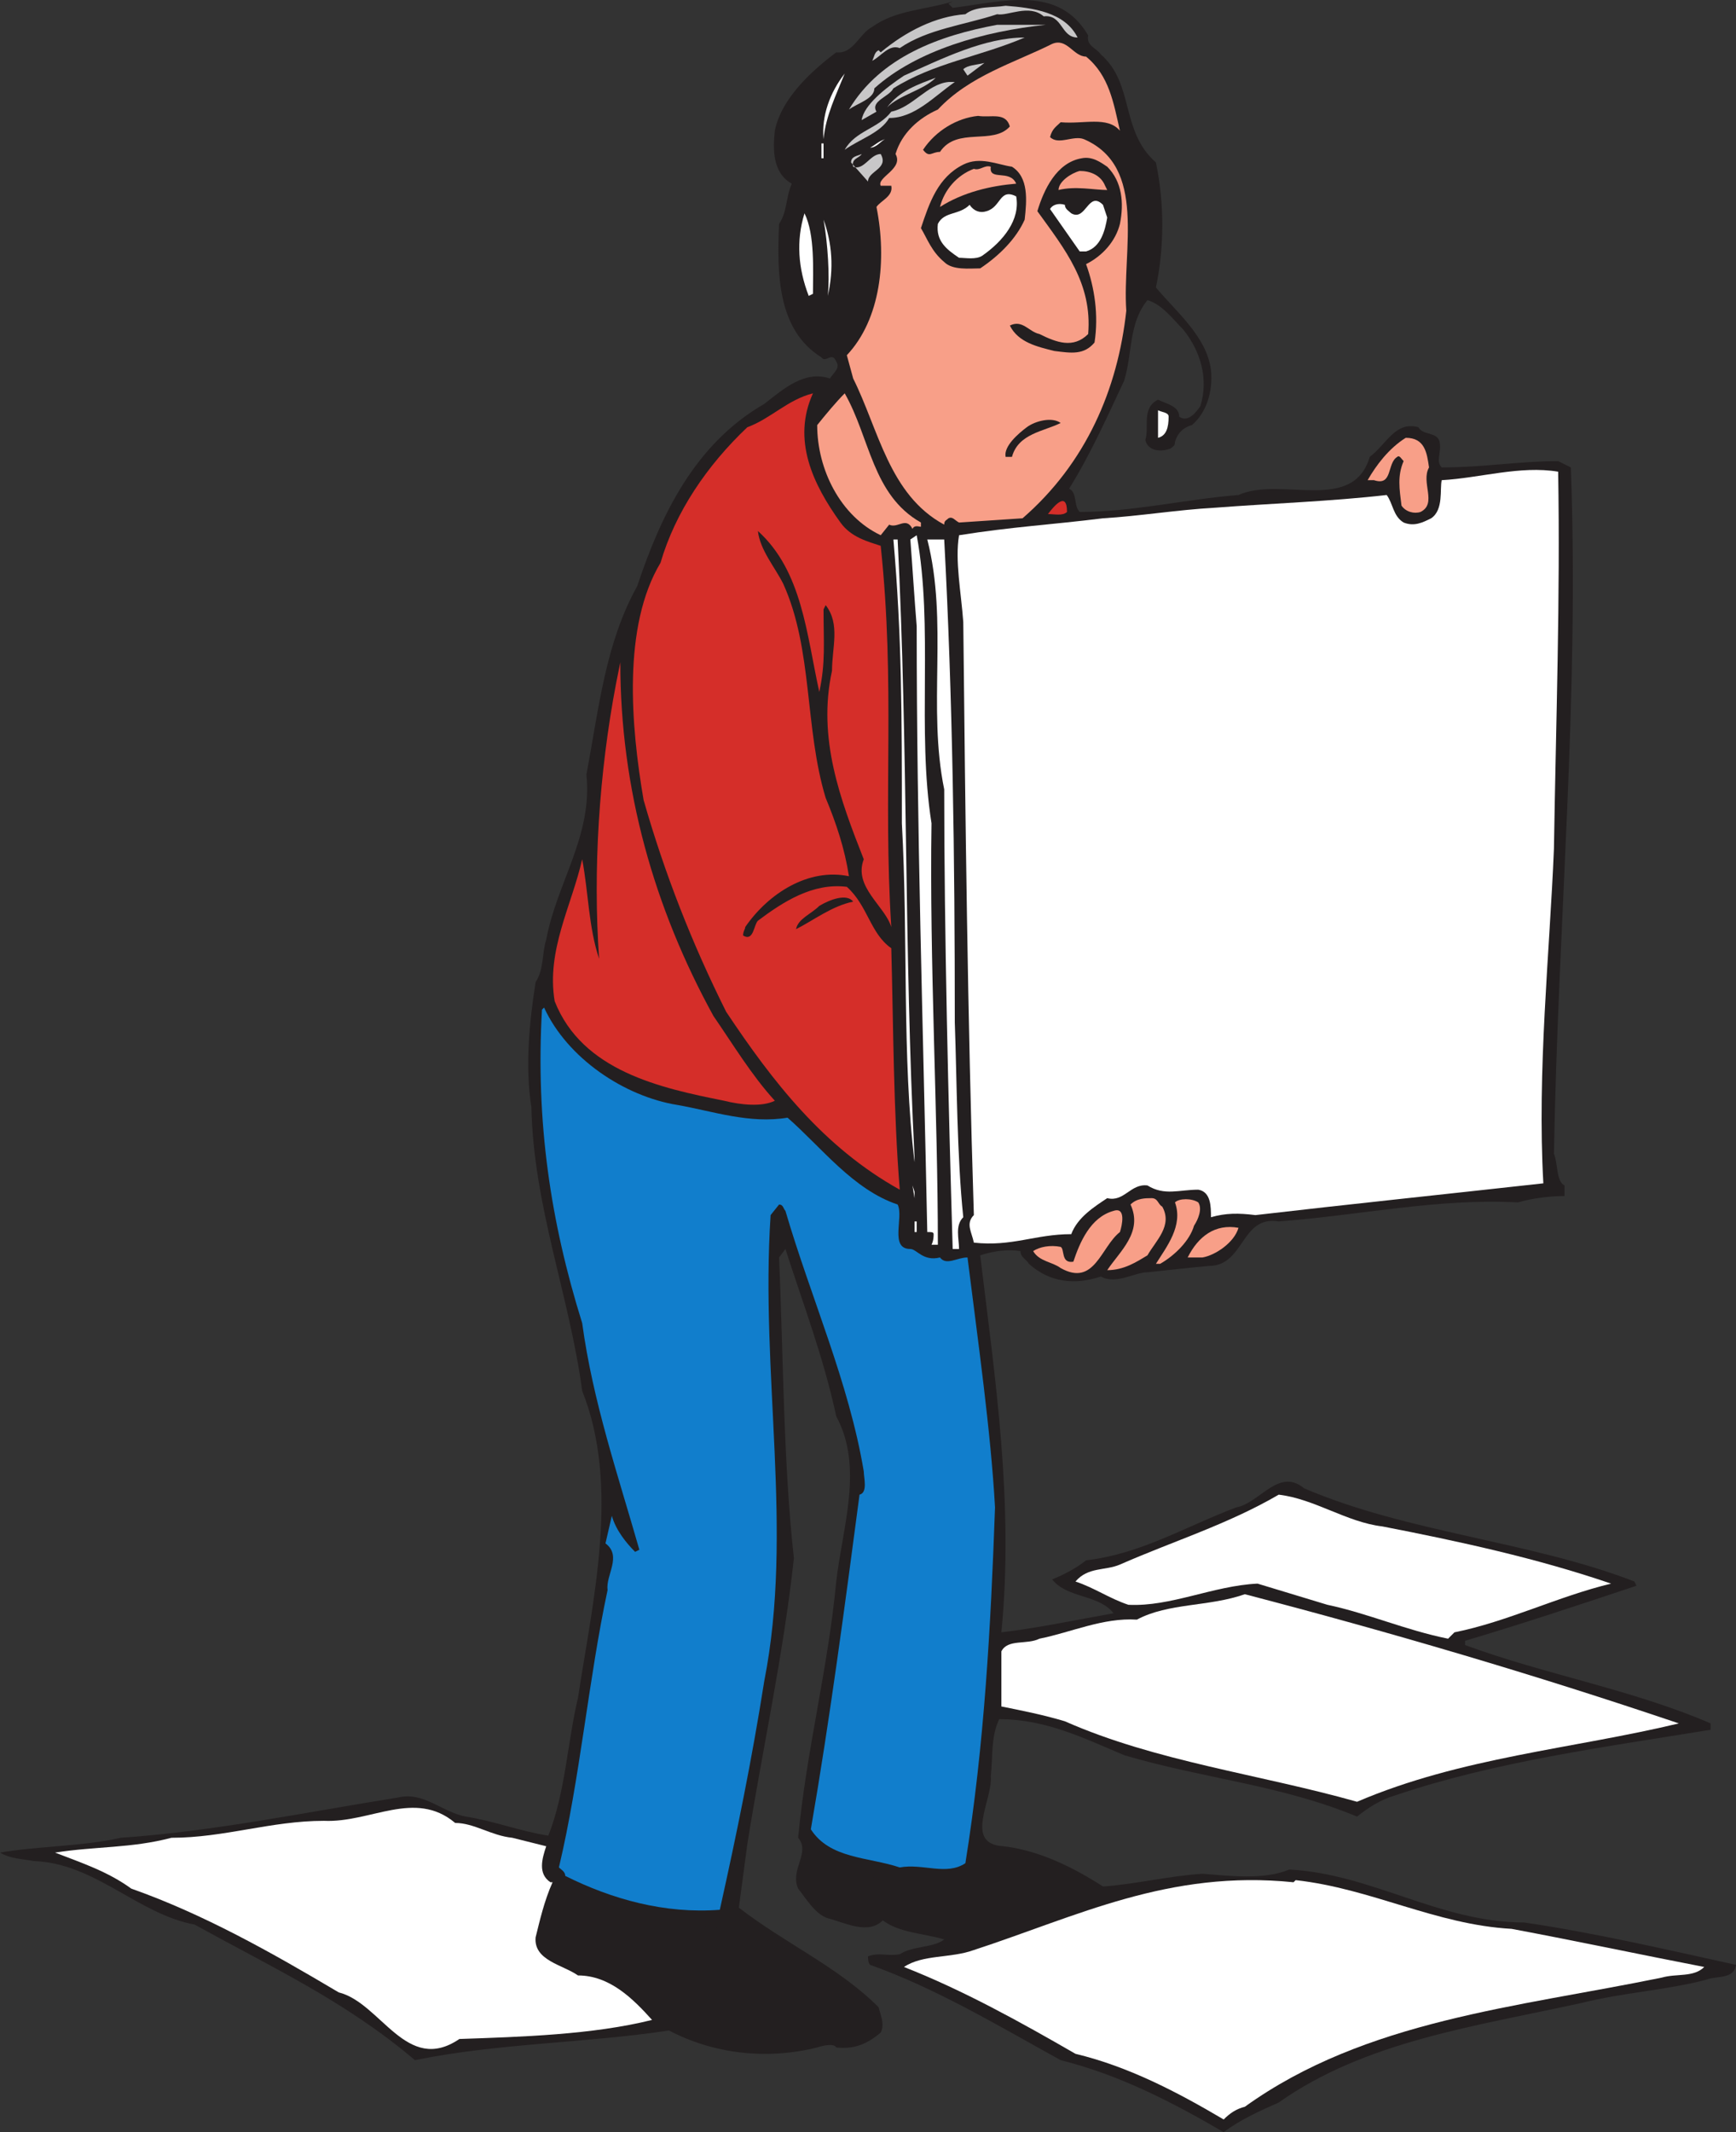 <svg xmlns="http://www.w3.org/2000/svg" width="615" height="755.037"><rect width="100%" height="100%" fill="#333333" stroke="none"/><path fill="#231f20" fill-rule="evenodd" d="M385.5 12.537c-.75 3.75 3 4.5 4.5 6.75 12 10.5 6.75 27 19.5 38.25 3 14.25 3 30 0 44.25 6.75 8.25 18 17.25 19.5 29.25.75 7.5-1.5 15-6.75 19.5-3 .75-5.25 3-6 6 0 1.5-.75 1.5-1.5 2.25-3.75 1.5-8.25.75-9-3 1.5-4.5-1.5-11.25 4.5-14.25 3 1.5 7.5 2.25 7.5 6 3 2.25 6-1.5 7.5-3.75 3-9.75 0-19.5-6-27-3.75-3.75-7.5-9-12.75-10.5-6.75 8.25-5.25 18.75-8.25 28.5-6 12.75-12 26.25-19.5 38.25 3 1.5 1.5 6 3.75 8.25 18.75 0 37.5-4.5 56.25-6 15-6.75 40.5 6.75 46.5-13.5 6-4.5 9-12.75 17.25-10.5 1.5 3 6.75 1.5 7.5 5.25s-1.5 6.75.75 9c14.25 0 27.75-2.25 41.25-2.25l4.5 2.25c3 82.5-4.5 159.75-6 243 1.5 3.75.75 9.75 3.75 11.25v3.75c-5.25 0-11.25.75-16.5 2.25-28.5-1.5-55.5 4.5-84.75 6.75-13.5-2.25-12 15.75-24.75 15.75-8.25.75-14.25 1.5-21.75 2.25-4.5 0-11.25 4.5-16.5 1.5-9 3-18 2.25-25.5-4.5-.75-1.5-3-2.25-3-4.5-4.5-.75-9.75 0-14.25 1.5 5.25 43.5 12 87.75 7.5 133.5 12.75-1.5 27-4.5 39.75-6.75-5.25-6.75-16.5-5.25-21.75-12 3.75-1.5 8.25-3.75 12-6.75 19.5-2.25 35.25-12 53.25-18.75 8.25-1.5 15-14.25 24-6.75 36.75 15.75 80.25 18.75 117 33l.75 1.5c-20.25 6.75-40.5 13.5-60.75 19.5v1.5c28.5 10.5 59.25 15.75 87 27.75v2.25c-36.75 6-76.5 11.25-111.75 23.25-5.25 1.5-9.75 4.5-13.5 7.5-27-11.25-54.75-13.5-82.5-21.75-14.25-6-27.75-12.75-44.25-12.75-3 6-2.25 13.5-3 20.25.75 8.25-9.75 24 4.5 24.75 12.75 1.5 24.75 7.5 35.25 14.25 11.25-.75 23.25-3.75 35.25-4.5 9.75.75 21.75 2.25 30.75-1.5 29.25 1.5 53.25 18.75 83.25 18.75 25.5 3.75 51 9.75 75 15-.75 5.25-6.75 3.75-10.5 5.25-14.25 3.75-29.25 4.5-44.25 8.25-37.5 8.25-76.5 13.5-107.25 35.25-6.75 3-13.5 6-19.5 10.5-18-10.5-36.75-20.25-57.75-25.5-21.75-12-44.25-25.5-67.5-33.75-.75-.75-.75-2.25-.75-3 3.75-1.5 6.75 0 11.25-.75 4.5-3 12-2.25 15.75-5.25-7.5-2.25-15.75-2.25-21.75-6.75-5.25 5.25-13.5.75-19.5-.75-4.5-1.5-7.5-6.75-10.5-10.5-3-6.75 4.5-12.75 0-18 3-31.5 10.5-59.25 13.5-90.75 2.25-19.5 9.75-40.5 0-58.5-4.5-21-12-40.5-18-59.25l-2.25 3c1.5 34.5 1.5 72.75 5.25 106.5-3.75 34.5-11.25 68.25-16.5 101.25l-3 22.5c16.5 12.75 35.25 21 49.5 35.25.75 3 2.25 6 .75 9-4.5 3.75-9 6-15.75 5.25-.75-1.5-4.5-.75-6.75 0-18 4.5-36.75 2.25-52.5-6-30 4.5-60.75 4.5-90 10.5-24.75-21-51-33-78-48-20.25-3.75-35.25-21.75-57-22.5-3.75-.75-8.25-.75-12-3 12.75-2.25 30-2.25 42.75-5.25 33-2.25 65.25-9 98.25-14.25 9-2.25 15.75 5.25 24 6.75 9.75 1.5 19.5 5.25 29.25 6.75 6-15 6.75-33 10.5-48.75 5.25-34.5 15-75 1.5-108.75-4.5-33.75-17.25-65.25-18-100.5-2.25-14.25-.75-30 1.5-44.25 3-4.5 2.25-10.5 3.75-15 3.75-20.25 16.5-36.75 14.25-58.5 4.5-24 6.75-46.5 18-66.75 8.25-24.75 20.25-50.25 45-64.5 6.75-5.25 14.25-12 23.25-9 1.5-2.25 3.75-3.75 2.25-6-1.5-3.75-3.75.75-5.25-1.5-15.75-9.75-15.75-30-15-47.25 3-4.5 2.25-9 4.5-14.25-6.75-3.75-6.75-12-6-18.75 2.25-11.25 12.75-21 21.75-27.75 6 .75 8.25-6.75 12.75-9 8.25-6 18.75-6 28.5-9l-1.5.75 1.5 1.5c18-2.25 37.5-8.25 48 9.75"/><path fill="#c8c7c8" fill-rule="evenodd" d="M381.75 13.287c-6 0-5.25-8.25-12-7.5-5.25-4.5-12.75 0-16.5-.75-11.25 3.75-24.75 5.25-34.5 12-3.75-1.5-6.75 3-9.75 4.5.75-1.5.75-3 2.25-3.75l.75.75c9-7.5 19.5-12.75 30-13.5 3.75-3 9.75-2.25 14.25-3 9.75.75 21 2.25 25.5 11.25"/><path fill="#c8c7c8" fill-rule="evenodd" d="M370.5 8.787c-21.75 2.25-45.75 9-60.75 22.5 0 3.75-6 5.25-9 7.5 11.25-18.75 32.25-26.25 52.5-30h17.25"/><path fill="#c8c7c8" fill-rule="evenodd" d="M363 13.287c-15.75 6.75-32.25 9-46.5 18-1.5 3-8.25 4.5-6 8.25l-5.25 3c.75-5.25 8.25-11.25 15-15.75 13.5-6 28.5-13.5 42.75-13.5"/><path fill="#f89f88" fill-rule="evenodd" d="M384.75 20.037c8.25 6.75 9.75 16.5 12 26.25-4.5-5.25-12.75-2.25-21-3-1.5 1.5-3 2.25-3.75 5.25 3 3 8.25-.75 12 .75 22.5 9.75 13.5 39 15 60.75-3 27.75-14.25 54-36.75 73.5l-22.5 1.5c-1.5-.75-2.25-2.25-3.75-1.5-.75.75-1.5.75-1.5 2.25-19.5-10.5-23.25-33.75-32.25-51.75l-2.25-8.25c12-12.75 14.25-33.75 10.5-52.5 1.5-2.25 6-3.75 5.25-7.5H312c-1.5-3 8.25-6 5.25-11.25 2.25-7.5 8.25-12.75 15-15.75 11.25-12 27-16.5 40.5-23.25 5.25-2.25 7.5 4.5 12 4.5"/><path fill="#c8c7c8" fill-rule="evenodd" d="m342.75 26.787-1.5-2.25c1.5-1.5 4.5-1.5 7.5-2.25l-6 4.5"/><path fill="#fff" fill-rule="evenodd" d="M291.75 49.287c-.75-8.25 2.25-16.5 7.5-23.25-3 7.5-6.75 15-7.5 23.25"/><path fill="#c8c7c8" fill-rule="evenodd" d="M314.25 38.037c4.5-6 11.25-8.25 17.25-10.5-4.5 4.5-12.75 6-17.25 10.5m24-9c-7.5 5.25-14.25 12.75-23.25 12.75-3 5.25-10.5 7.5-15.75 11.25 3.75-6.75 12-7.5 16.5-13.5 7.5-1.5 12.75-9.75 20.25-10.5h2.25"/><path fill="#231f20" fill-rule="evenodd" d="M357.75 44.787c-6 6.75-18.75 0-24.75 9-3 0-3.75 2.25-6-.75 4.5-6.75 12-11.25 19.5-12 4.5.75 9.75-1.5 11.25 3.75"/><path fill="#fff" fill-rule="evenodd" d="M313.5 49.287c-1.5.75-3 3-5.25 3 1.5-.75 3-2.25 5.25-3m-22.5 1.5h.75v5.25H291v-5.25"/><path fill="#c8c7c8" fill-rule="evenodd" d="M302.25 59.037c3.75 1.5 6-4.5 9.75-4.5 3 5.25-4.5 6-4.5 9.75l-6-6.75c0-2.25 2.25-2.25 3.75-3-.75 1.5-3.75 1.5-3 4.5"/><path fill="#231f20" fill-rule="evenodd" d="M408 83.037c-2.25 5.25-.75 12-3 17.25.75-11.25-2.25-28.5-3.75-39.75l1.5-4.5c6.75 6 3.75 17.25 5.25 27m-15.75-24c5.25 5.25 6 12.75 4.5 20.25-1.5 6-6 11.25-12 14.25 3 8.25 4.5 18 3 27.75-3.75 4.5-8.25 3.75-14.25 3-6-1.5-12.75-3-15.75-9 4.5-2.25 6.75 2.25 10.5 3 6 3 12 5.25 17.25 0 1.5-18-8.25-30-18-43.5 2.25-7.5 6.75-17.25 15.75-18.75 3.75-.75 6.75 1.5 9 3m-33.75 0c6 3.75 5.25 12 4.5 18.75-3 6.75-9 12.75-15.75 17.25-3.75 0-9.75.75-12.75-2.25-4.5-3.75-6-8.25-8.25-12 3-9 6-18 15-22.5 6-3 12 0 17.25.75"/><path fill="#f89f88" fill-rule="evenodd" d="M351 59.037c-.75 5.25 6.75.75 9 6-9 .75-18.75 3-27 8.25 1.5-6 6-11.25 12-13.5 2.25.75 3.75-1.5 6-.75m40.5 6.75.75 1.5c-4.5 0-11.25-1.5-17.25 0 0-3 4.5-6 7.5-6.75 3.75 0 7.5 1.5 9 5.25"/><path fill="#231f20" fill-rule="evenodd" d="M302.25 66.537c3 6.75 5.25 14.25 5.25 21.75 0 12.75-.75 24.75-9.75 33-2.25.75-3.75 3-6.75 1.5-6-3.75-7.5-9-8.25-15 2.25 3 7.5 2.25 9.75 3 5.25 1.5 3.75-3.75 6-6 2.25-11.25 0-21.75-3.75-32.25-2.25-3.75-7.5-4.5-11.25-2.25l-.75 1.5c2.25-5.25 6.75-9.75 12.75-10.5 3 0 6.75 2.25 6.75 5.25"/><path fill="#fff" fill-rule="evenodd" d="M360 69.537c1.5 8.25-4.5 15.75-12 21-2.25 1.5-6 .75-8.25.75-4.5-3-8.25-6-7.5-12 2.25-4.5 7.5-3 11.25-6.75 1.5 2.25 3.75 3 6 2.25 5.25-1.5 4.5-8.25 10.5-5.25m32.25 7.5c-.75 4.5-2.25 10.5-7.5 12h-2.25l-10.5-15c.75-1.5 3-2.25 5.25-1.5 0 1.5 1.5 2.25 2.25 3 5.25 3 6-8.25 11.25-3l1.5 4.5m-104.25 27-1.5.75c-3.75-9.75-4.5-19.5-1.5-29.25 3.75 7.5 3 20.25 3 28.5m5.25.75c.75-6.75 0-18.75-1.5-27 3 8.25 3.75 17.25 1.5 27"/><path fill="#d52e29" fill-rule="evenodd" d="M288 139.287c-7.5 16.5 0 32.25 9.75 45.75 3.75 5.25 9.75 6.75 14.25 8.25 5.25 49.5.75 87.75 3.75 135-2.25-7.5-13.5-14.25-9.75-24-8.25-21-16.5-42.75-11.25-66.75 0-8.25 3-16.5-2.25-23.25l-.75 1.5c0 12 .75 18.75-1.5 29.25-4.5-20.25-6-42.75-21.75-57 .75 6.75 6 12.75 9 18.75 10.5 23.25 7.5 51 15 75.75 3.75 9 6.75 18 8.25 27.75-14.25-3-28.5 6-36.75 18 0 .75-.75 1.5-.75 3 3.75 2.25 3.75-3.75 5.25-5.25 9-6.75 19.5-13.5 31.5-12 7.5 6.75 8.25 16.5 15.75 21.75.75 27.75.75 57.75 3 85.5-27-15-45-38.25-61.5-63-12-24-21.75-48.75-29.25-75-4.5-26.25-7.5-61.5 6-84 5.25-18 16.5-34.5 30.75-48 8.25-3 14.25-9.75 23.25-12"/><path fill="#f89f88" fill-rule="evenodd" d="M299.25 139.287c9 15.75 9.75 36 27 45.75v1.5c-.75 0-2.25-.75-3 .75-2.25-4.5-5.25 0-8.25-1.5l-3 3.75c-14.25-6.75-22.5-23.25-22.5-39 3-3.75 6.75-8.25 9.75-11.25"/><path fill="#fff" fill-rule="evenodd" d="M414 147.537c0 3.75-.75 6.75-3.75 7.5v-9.75c1.5.75 3.75.75 3.75 2.25"/><path fill="#231f20" fill-rule="evenodd" d="M375.75 149.787c-6 3-15 3.75-17.25 12h-2.25c-.75-3.75 4.5-8.25 7.5-10.5s9-3.75 12-1.5"/><path fill="#f89f88" fill-rule="evenodd" d="M506.25 165.537c-3 5.25 3 12.75-3 15.75-2.25.75-5.25 0-6.75-2.25-.75-6-1.5-10.5.75-15.75-.75-.75-1.5-2.25-2.25-1.5-3.75 2.25-1.5 10.5-8.25 8.25h-2.25c3-5.25 7.5-11.25 13.5-15 6.75 0 7.5 5.25 8.25 10.5"/><path fill="#fff" fill-rule="evenodd" d="M552 167.037c.75 45.75-.75 87-1.5 133.5-1.5 36.75-6 78.75-3.75 118.5-33.75 3.75-69.75 7.5-102 11.25-6-.75-10.5-.75-15.75.75 0-3.75 0-9-4.5-9.75-6.75 0-12 2.25-18-1.5-6-.75-8.25 6-14.25 4.5-4.5 3-10.5 6.75-12.75 12.75-12.75 0-21 4.5-34.5 3-.75-3.75-3-6.75 0-9.75-2.25-71.25-3-140.25-3.75-210-.75-10.5-3-21.75-1.5-30.75 18.75-3 33-3.75 51-6 12.75-.75 26.25-3 39.75-3.75 19.5-1.5 41.25-2.25 60.75-4.5 2.25 3 2.25 7.5 6 9.75 3.75 1.5 6.75 0 9.75-1.5 4.5-3 3-10.5 3.75-13.5 13.5-.75 27.75-5.25 41.25-3"/><path fill="#d52e29" fill-rule="evenodd" d="M378 181.287c-1.5 1.5-4.5.75-6.75.75 2.25-3 6.75-8.25 6.75-.75"/><path fill="#fff" fill-rule="evenodd" d="M330 291.537c-.75 48.75 2.25 102.75 2.25 149.25H330c.75-1.5.75-3 .75-3.75s-.75-.75-2.25-.75c-1.5-73.5-3.75-142.5-3.75-214.5-.75-9-1.5-21-2.25-30.75l2.25-1.5c6 32.25 0 69 5.25 102m-12-100.5c3.75 74.25 2.25 145.5 6 219v1.5c-4.5-36.75-2.25-79.5-4.5-120 0-38.25 0-66-3-100.5h1.5m16.5 0c3 56.25 3.75 112.5 3.75 171 .75 21 .75 47.25 3 69-3 3-1.5 7.5-1.5 11.25h-2.25c-1.5-51-3-111.75-3-162.75-6-29.25 1.5-59.25-6-88.5h6"/><path fill="#d52e29" fill-rule="evenodd" d="M252.75 359.787c6.75 9.75 13.5 21 21.75 30-4.5 2.25-12 1.5-18 0-22.5-4.5-50.25-10.5-60-35.25-3-18 6-33.75 9.75-50.25 2.25 12 2.25 24 6 35.25-2.25-31.5 0-66 6-97.5l1.5-7.5c0 45 12 87 33 125.25"/><path fill="#231f20" fill-rule="evenodd" d="M302.25 319.287c-7.5 1.5-14.25 6.75-20.25 9.75.75-3.75 5.25-5.25 8.25-8.25 3.75-2.25 9.75-4.5 12-1.5"/><path fill="#117ecc" fill-rule="evenodd" d="M240 391.287c12.75 2.25 25.5 6.75 39 4.5 12 10.5 23.25 25.5 39 30.75 2.25 4.5-3 15.75 4.5 15.75 2.25 0 4.5 4.5 10.5 3 2.25 3 6 0 9.75 0 3.75 30 8.25 61.5 9.75 88.5-1.5 42-3.75 84-10.5 126-6.75 4.5-15 0-23.25 1.5-11.25-3.75-24.75-3-31.5-13.5 6.75-39 12-78.75 17.25-118.5 3-.75 1.5-6 1.5-8.25-5.25-31.5-18.75-61.5-27.75-92.25-.75-.75-.75-2.25-2.25-2.25l-3 3.75c-3.75 56.25 8.25 111.75-2.25 165-4.5 28.5-9.75 54-15.75 81-19.5 1.5-38.25-3.75-54.75-12 0-1.5-1.5-2.25-2.25-3 7.5-31.5 10.5-66.75 17.25-98.25-.75-5.25 5.25-12-.75-16.5l2.25-9.75c1.5 5.25 5.25 9.75 8.25 12.75l1.5-.75c-7.5-26.25-16.5-52.5-20.25-80.25-11.25-36-16.5-71.25-14.25-111l.75-.75c8.25 18 28.5 31.5 47.25 34.5"/><path fill="#fff" fill-rule="evenodd" d="m324 424.287-.75-4.5.75 2.25zm0 0"/><path fill="#f89f88" fill-rule="evenodd" d="M411.75 427.287c3.75 6.75-2.25 12-5.25 17.25-3.75 2.25-8.25 5.25-14.25 5.25 4.5-6.75 12.75-13.5 8.25-23.25 2.25-2.25 5.25-2.25 7.5-2.25s2.25 2.25 3.75 3m12.75-1.5c1.5 2.25 0 6-1.5 8.25-1.5 5.25-6.75 10.5-12 13.5h-1.5c3.75-6 9.75-13.5 6.75-21.75 1.5-1.5 6-1.5 8.25 0m-27.75 10.5c-6.75 5.25-9 19.5-21 12.75-3-2.25-7.5-2.25-9.75-6 2.25-1.5 6-2.25 9.75-1.5 1.5.75 0 6 4.5 5.25 2.25-6.75 6-15.75 14.25-18 4.5-1.5 3 5.25 2.25 7.5"/><path fill="#fff" fill-rule="evenodd" d="M324 432.537h.75v3.75H324v-3.75"/><path fill="#f89f88" fill-rule="evenodd" d="M438.75 434.787c-1.5 5.25-8.25 9.75-12.75 10.5h-5.25c3.75-7.5 9.75-12 18-10.5"/><path fill="#fff" fill-rule="evenodd" d="M489.75 540.537c27 5.25 54.75 11.25 81 20.25-18.75 4.5-36.75 13.5-55.5 17.25l-2.25 2.25c-15-3-28.5-9-42.75-12l-24.75-7.5c-15.75.75-30.75 8.25-45.75 7.5-6.75-2.25-12-6-18.75-8.25 4.5-5.25 10.5-3.75 15.75-6 18.75-8.25 38.25-14.25 56.25-24.75 12.75 1.5 24 9.75 36.75 11.25"/><path fill="#fff" fill-rule="evenodd" d="M594.75 610.287c-37.5 9-77.25 12-114 27.75-34.5-9.75-71.25-14.25-103.5-28.5-7.5-2.25-15-3.75-22.5-5.25v-19.5c2.25-4.5 9-2.25 13.5-4.5 11.25-2.25 22.5-7.5 34.5-6.75 11.25-6 25.5-4.5 38.25-9 51.75 13.5 102.75 28.5 153.75 45.75m-413.25 40.5 12 3c-1.5 4.5-3 9.75 1.5 12.75h.75c-3 6.75-4.5 13.5-6 19.5-.75 8.25 9.75 9.75 15 13.5 11.25 0 19.5 8.25 26.25 15.75-21 5.25-46.5 6-68.25 6.75-18.75 12.75-27.75-12.75-42.75-16.5-24-14.25-48-27.75-73.5-36.75-8.25-6-17.25-9-27-12.75 14.25-2.25 27-1.5 41.25-5.25 18.75 0 35.25-6 54-6 16.5.75 32.25-11.25 46.5.75 6.75 0 12.75 4.5 20.25 5.25"/><path fill="#231f20" fill-rule="evenodd" d="M386.25 668.787v1.5c-21 8.25-45.75 21.75-68.25 6.75-5.25-6-13.5-1.5-20.25-4.5-3.75-2.25-9-.75-10.5-6 0-2.25-1.5-6 .75-8.25 5.25 0 12 5.25 18 5.25 12 4.5 29.25 6 41.25-1.5l.75-6c15 .75 26.25 6.75 38.25 12.75"/><path fill="#231f20" fill-rule="evenodd" d="M366 665.787c-6.75 3-16.5 3.75-23.25 7.5 2.25-4.5 9-6.75 14.25-7.5 3 0 6-3 9 0"/><path fill="#fff" fill-rule="evenodd" d="M535.5 683.037c24 4.5 45 9 68.25 13.5-3.75 3.75-9.75 2.25-15 3.75-51 10.5-105 15-147.75 45.75-3 .75-5.25 2.25-7.5 4.5-16.5-9.75-33.75-18.75-52.5-23.25-19.5-11.25-39.75-22.5-60.75-30.75 6.75-4.5 16.5-3 24.75-6 36.75-12 69-28.5 113.25-24l.75-.75c27 3 49.5 15.75 76.5 17.25"/><path fill="#231f20" fill-rule="evenodd" d="M368.25 671.787c-3 3-8.25 1.5-12 3-.75 0-1.5-.75-1.5-.75 4.5-1.5 9-4.5 13.5-2.25m-108 12c1.5-1.5 2.25-3 3.75-1.5 15.75 9 30.75 21 44.25 31.5.75 3-.75 5.25-2.25 6.75-3.75 3.75-9.75 0-13.5.75-18.75 2.25-39.75 4.5-54.75-7.5-12.75-9-21-25.5-37.5-28.5-3.75-2.25-3.75-6-3.75-9l3.75-6c18 12.75 39.75 9 60 13.5"/><path fill="#231f20" fill-rule="evenodd" d="M268.5 691.287c-8.25-3-19.5-1.5-27 2.25.75-4.5 8.25-5.25 12.75-6.75 3.75 1.5 13.5-3 14.25 4.5m4.5 2.25c0 .75.75.75.75 1.5-5.25 2.25-12 .75-17.25 3-1.5 0-.75-1.5-.75-2.25 5.25-2.25 12-2.25 17.25-2.25"/></svg>
